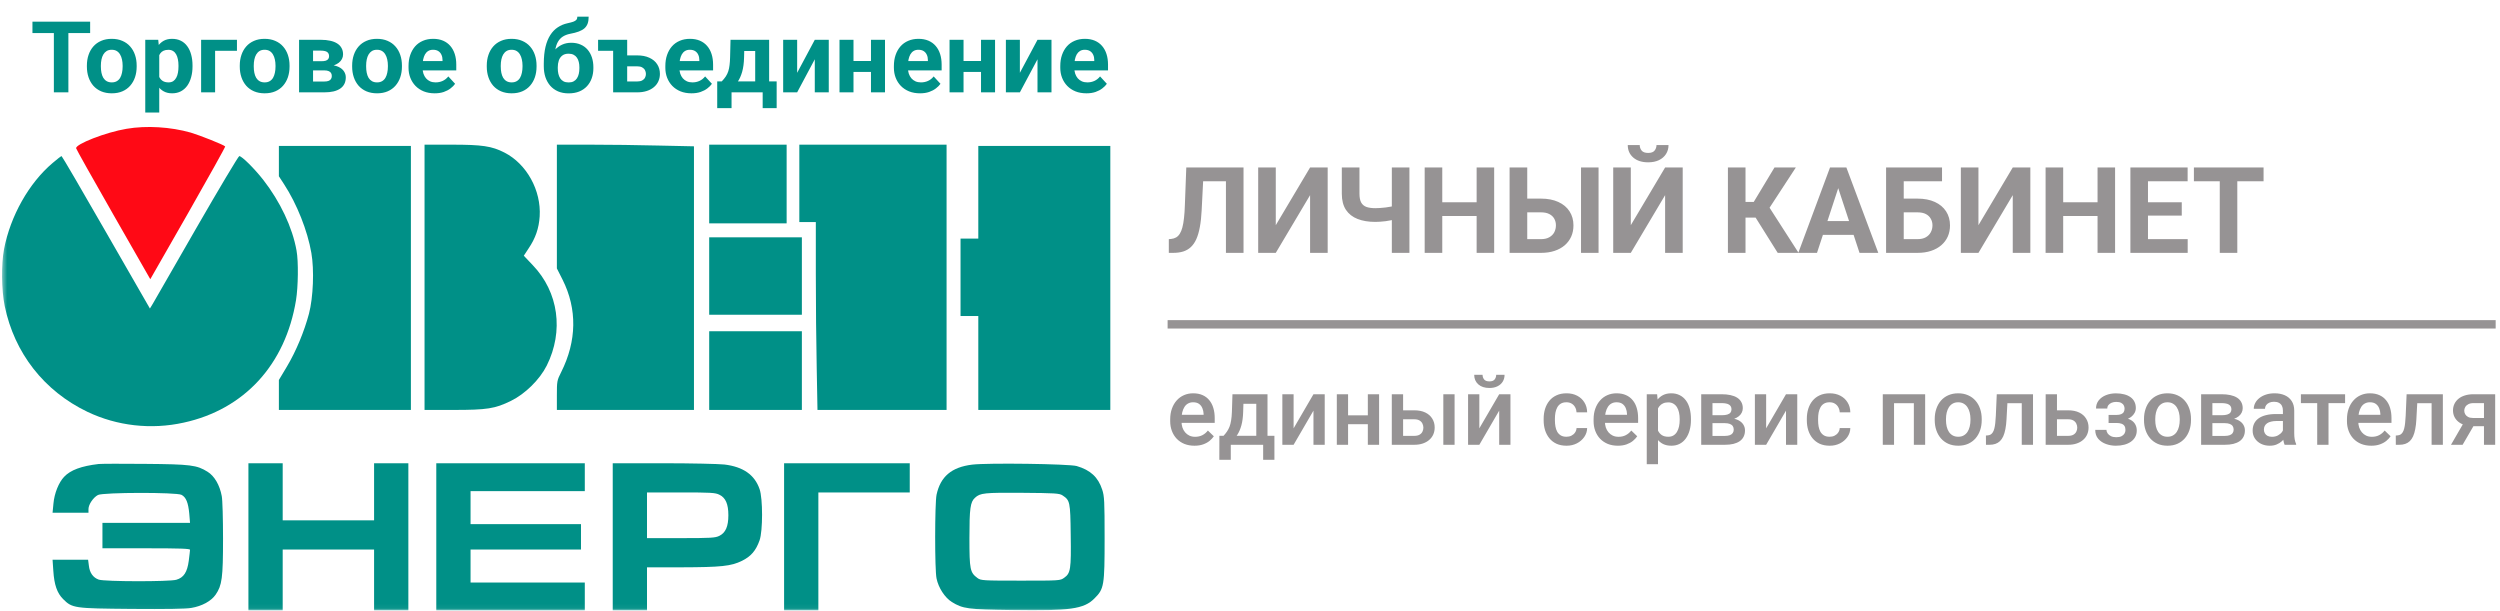<svg width="524" height="128" viewBox="0 0 524 128" fill="none" xmlns="http://www.w3.org/2000/svg">
    <g clip-path="url(#clip0_275_2618)">
        <g clip-path="url(#clip1_275_2618)">
            <mask id="mask0_275_2618" style="mask-type:luminance" maskUnits="userSpaceOnUse" x="0" y="0" width="524" height="128">
                <path d="M523.093 0H0.427V127.956H523.093V0Z" fill="white"/>
            </mask>
            <g mask="url(#mask0_275_2618)">
                <path d="M26.526 26.997C22.189 27.715 15.724 30.242 15.963 31.094C16.017 31.333 19.529 37.585 23.786 45.034L31.501 58.522L39.43 44.661C43.767 37.053 47.279 30.748 47.199 30.695C46.853 30.322 41.931 28.38 39.989 27.795C35.758 26.598 30.703 26.279 26.526 26.997Z" fill="#FF0915"/>
                <path d="M88.984 58.122V85.922H95.051C102.128 85.922 103.751 85.656 107.076 84.034C110.083 82.57 113.143 79.538 114.606 76.611C118.198 69.402 117.08 61.235 111.679 55.595L109.79 53.6L110.801 52.057C112.238 49.929 112.956 47.854 113.116 45.353C113.462 39.899 110.376 34.339 105.72 31.972C103.059 30.615 101.063 30.322 94.651 30.322H88.984V58.122Z" fill="#009087"/>
                <path d="M116.721 43.278V56.26L117.918 58.628C121.004 64.773 120.898 71.477 117.625 77.995C116.747 79.724 116.721 79.91 116.721 82.863V85.922H131.088H145.455V58.309V30.668L138.085 30.509C134.015 30.402 127.549 30.322 123.718 30.322H116.721V43.278Z" fill="#009087"/>
                <path d="M148.648 38.569V46.816H156.763H164.878V38.569V30.322H156.763H148.648V38.569Z" fill="#009087"/>
                <path d="M167.539 38.436V46.55H169.268H170.997V57.404C170.997 63.39 171.077 72.249 171.183 77.09L171.344 85.922H184.885H198.402V58.122V30.322H182.97H167.539V38.436Z" fill="#009087"/>
                <path d="M58.454 33.781V36.947L59.545 38.623C62.232 42.746 64.467 48.359 65.265 53.042C65.877 56.553 65.664 62.3 64.76 65.758C63.775 69.456 62.099 73.526 60.157 76.798L58.454 79.645V82.784V85.923H72.289H86.124V58.256V30.589H72.289H58.454V33.781Z" fill="#009087"/>
                <path d="M205.053 40.299V50.009H203.19H201.329V58.123V66.237H203.19H205.053V76.08V85.923H218.888H232.723V58.256V30.589H218.888H205.053V40.299Z" fill="#009087"/>
                <path d="M11.042 34.154C6.066 38.357 2.182 45.274 0.852 52.191C0.24 55.436 0.293 60.704 0.985 64.135C3.007 73.978 9.232 81.959 18.332 86.322C24.531 89.275 31.661 90.1 38.499 88.583C51.217 85.817 59.837 76.399 62.045 62.912C62.498 60.118 62.578 54.798 62.152 52.51C61.3 47.695 58.746 42.268 55.154 37.666C53.266 35.271 50.685 32.717 50.153 32.717C49.966 32.744 45.949 39.474 41.213 47.695C36.504 55.915 32.353 63.098 32.034 63.657L31.422 64.667L22.243 48.706C17.214 39.927 13.011 32.744 12.904 32.717C12.798 32.717 11.973 33.356 11.042 34.154Z" fill="#009087"/>
                <path d="M148.648 57.857V65.97H158.359H168.071V57.857V49.743H158.359H148.648V57.857Z" fill="#009087"/>
                <path d="M148.648 77.676V85.922H158.359H168.071V77.676V69.429H158.359H148.648V77.676Z" fill="#009087"/>
                <path d="M20.674 97.255C17.055 97.681 14.794 98.506 13.437 99.942C12.319 101.113 11.388 103.401 11.202 105.555L11.016 107.471H14.794H18.545V106.699C18.545 105.742 19.556 104.252 20.541 103.746C21.658 103.188 36.983 103.161 38.047 103.72C39.005 104.225 39.457 105.369 39.67 107.657L39.83 109.599H30.651H21.472V112.259V114.92H30.651C37.808 114.92 39.83 114.999 39.83 115.239C39.83 115.425 39.697 116.463 39.564 117.553C39.245 119.921 38.526 121.065 36.956 121.517C35.52 121.943 21.951 121.916 20.7 121.49C19.503 121.065 18.785 120.054 18.625 118.538L18.465 117.314H14.74H11.016L11.175 119.628C11.361 122.581 11.973 124.31 13.224 125.561C15.139 127.476 15.486 127.529 27.591 127.636C34.855 127.689 38.925 127.636 40.096 127.423C42.331 127.051 44.273 125.986 45.204 124.63C46.535 122.688 46.748 121.145 46.748 112.898C46.748 108.774 46.641 104.757 46.481 103.986C46.056 101.671 44.938 99.756 43.502 98.878C41.24 97.468 39.99 97.309 30.385 97.229C25.569 97.175 21.179 97.202 20.674 97.255Z" fill="#009087"/>
                <path d="M52.068 112.525V127.955H55.66H59.252V121.57V115.186H68.83H78.408V121.57V127.955H82H85.592V112.525V97.096H82H78.408V103.081V109.067H68.83H59.252V103.081V97.096H55.66H52.068V112.525Z" fill="#009087"/>
                <path d="M91.445 112.525V127.955H107.01H122.574V125.029V122.102H110.602H98.629V118.644V115.186H110.202H121.776V112.525V109.865H110.202H98.629V106.407V102.948H110.602H122.574V100.022V97.096H107.01H91.445V112.525Z" fill="#009087"/>
                <path d="M128.428 112.525V127.955H132.019H135.611V123.433V118.91H142.742C151.202 118.884 153.224 118.671 155.513 117.553C157.401 116.622 158.439 115.425 159.21 113.244C159.903 111.275 159.903 104.491 159.21 102.523C158.174 99.517 155.778 97.841 151.841 97.362C150.617 97.229 144.844 97.096 139.017 97.096H128.428V112.525ZM150.776 103.693C152.107 104.332 152.666 105.662 152.666 108.003C152.666 110.344 152.081 111.674 150.776 112.313C149.951 112.738 148.968 112.791 142.742 112.791H135.611V108.003V103.214H142.742C148.968 103.214 149.951 103.268 150.776 103.693Z" fill="#009087"/>
                <path d="M164.346 112.525V127.955H167.937H171.529V115.585V103.214H181.107H190.684V100.155V97.096H177.515H164.346V112.525Z" fill="#009087"/>
                <path d="M203.749 97.388C199.44 97.92 197.124 99.889 196.301 103.693C195.927 105.529 195.902 119.469 196.301 121.251C196.7 123.22 198.056 125.268 199.493 126.173C201.834 127.609 202.845 127.742 212.183 127.875C224.263 128.061 227.19 127.662 229.398 125.428C231.421 123.433 231.526 122.741 231.526 112.791C231.526 105.05 231.473 103.986 231.021 102.629C230.17 100.022 228.573 98.532 225.673 97.681C224.076 97.229 206.995 96.989 203.749 97.388ZM222.693 103.826C224.263 104.864 224.343 105.13 224.422 112.126C224.529 119.282 224.397 120.16 223.065 121.091C222.214 121.703 222.161 121.703 213.913 121.703C205.957 121.703 205.585 121.677 204.867 121.145C203.325 120.001 203.191 119.362 203.191 112.818C203.191 106.54 203.377 105.21 204.361 104.332C205.452 103.321 206.304 103.241 214.232 103.294C221.124 103.347 222.054 103.401 222.693 103.826Z" fill="#009087"/>
                <path d="M14.333 4.537V19.356H11.29V4.537H14.333ZM18.894 4.537V6.929H6.801V4.537H18.894ZM18.212 13.962V13.748C18.212 12.94 18.327 12.197 18.558 11.519C18.788 10.834 19.124 10.24 19.565 9.738C20.007 9.236 20.549 8.845 21.194 8.567C21.839 8.282 22.579 8.14 23.413 8.14C24.248 8.14 24.991 8.282 25.642 8.567C26.294 8.845 26.84 9.236 27.281 9.738C27.729 10.24 28.069 10.834 28.299 11.519C28.53 12.197 28.645 12.94 28.645 13.748V13.962C28.645 14.762 28.53 15.505 28.299 16.191C28.069 16.869 27.729 17.463 27.281 17.972C26.84 18.474 26.297 18.864 25.653 19.142C25.008 19.42 24.268 19.559 23.434 19.559C22.599 19.559 21.856 19.42 21.204 19.142C20.56 18.864 20.013 18.474 19.565 17.972C19.124 17.463 18.788 16.869 18.558 16.191C18.327 15.505 18.212 14.762 18.212 13.962ZM21.143 13.748V13.962C21.143 14.423 21.184 14.854 21.265 15.254C21.347 15.655 21.476 16.007 21.652 16.313C21.835 16.611 22.073 16.845 22.365 17.015C22.657 17.185 23.013 17.269 23.434 17.269C23.841 17.269 24.19 17.185 24.482 17.015C24.774 16.845 25.008 16.611 25.184 16.313C25.361 16.007 25.49 15.655 25.571 15.254C25.66 14.854 25.704 14.423 25.704 13.962V13.748C25.704 13.3 25.66 12.879 25.571 12.486C25.49 12.085 25.358 11.733 25.174 11.427C24.998 11.115 24.764 10.871 24.472 10.694C24.18 10.518 23.827 10.43 23.413 10.43C22.999 10.43 22.646 10.518 22.355 10.694C22.07 10.871 21.835 11.115 21.652 11.427C21.476 11.733 21.347 12.085 21.265 12.486C21.184 12.879 21.143 13.3 21.143 13.748ZM33.379 10.46V23.59H30.447V8.343H33.165L33.379 10.46ZM40.352 13.727V13.941C40.352 14.742 40.257 15.485 40.066 16.17C39.883 16.855 39.612 17.453 39.252 17.962C38.892 18.464 38.445 18.857 37.908 19.142C37.379 19.42 36.769 19.559 36.076 19.559C35.404 19.559 34.821 19.424 34.325 19.152C33.83 18.881 33.413 18.501 33.073 18.012C32.741 17.517 32.473 16.944 32.269 16.292C32.066 15.641 31.91 14.942 31.801 14.196V13.636C31.91 12.835 32.066 12.102 32.269 11.437C32.473 10.766 32.741 10.185 33.073 9.697C33.413 9.202 33.827 8.818 34.315 8.547C34.811 8.275 35.391 8.14 36.056 8.14C36.755 8.14 37.369 8.272 37.898 8.537C38.434 8.801 38.882 9.181 39.242 9.677C39.608 10.172 39.883 10.762 40.066 11.448C40.257 12.133 40.352 12.893 40.352 13.727ZM37.41 13.941V13.727C37.41 13.259 37.369 12.828 37.288 12.435C37.213 12.034 37.091 11.685 36.921 11.386C36.758 11.088 36.541 10.857 36.27 10.694C36.005 10.525 35.683 10.44 35.303 10.44C34.902 10.44 34.56 10.504 34.275 10.633C33.996 10.762 33.769 10.949 33.593 11.193C33.416 11.437 33.284 11.729 33.196 12.069C33.107 12.408 33.053 12.791 33.033 13.219V14.633C33.067 15.136 33.162 15.587 33.318 15.987C33.474 16.381 33.715 16.693 34.04 16.923C34.366 17.154 34.794 17.269 35.323 17.269C35.71 17.269 36.036 17.185 36.3 17.015C36.565 16.838 36.779 16.598 36.941 16.292C37.111 15.987 37.23 15.634 37.298 15.234C37.372 14.834 37.41 14.403 37.41 13.941ZM49.666 8.343V10.643H45.085V19.356H42.153V8.343H49.666ZM50.256 13.962V13.748C50.256 12.94 50.371 12.197 50.602 11.519C50.833 10.834 51.169 10.24 51.61 9.738C52.051 9.236 52.594 8.845 53.238 8.567C53.883 8.282 54.623 8.14 55.458 8.14C56.292 8.14 57.035 8.282 57.687 8.567C58.338 8.845 58.885 9.236 59.326 9.738C59.774 10.24 60.113 10.834 60.344 11.519C60.574 12.197 60.69 12.94 60.69 13.748V13.962C60.69 14.762 60.574 15.505 60.344 16.191C60.113 16.869 59.774 17.463 59.326 17.972C58.885 18.474 58.342 18.864 57.697 19.142C57.052 19.42 56.313 19.559 55.478 19.559C54.643 19.559 53.9 19.42 53.249 19.142C52.604 18.864 52.058 18.474 51.61 17.972C51.169 17.463 50.833 16.869 50.602 16.191C50.371 15.505 50.256 14.762 50.256 13.962ZM53.188 13.748V13.962C53.188 14.423 53.228 14.854 53.31 15.254C53.391 15.655 53.52 16.007 53.697 16.313C53.88 16.611 54.117 16.845 54.409 17.015C54.701 17.185 55.057 17.269 55.478 17.269C55.885 17.269 56.235 17.185 56.526 17.015C56.818 16.845 57.052 16.611 57.229 16.313C57.405 16.007 57.534 15.655 57.616 15.254C57.704 14.854 57.748 14.423 57.748 13.962V13.748C57.748 13.3 57.704 12.879 57.616 12.486C57.534 12.085 57.402 11.733 57.219 11.427C57.042 11.115 56.808 10.871 56.516 10.694C56.224 10.518 55.871 10.43 55.458 10.43C55.044 10.43 54.691 10.518 54.399 10.694C54.114 10.871 53.88 11.115 53.697 11.427C53.52 11.733 53.391 12.085 53.31 12.486C53.228 12.879 53.188 13.3 53.188 13.748ZM67.978 14.755H64.527L64.507 12.832H67.357C67.737 12.832 68.046 12.794 68.283 12.72C68.521 12.638 68.694 12.52 68.803 12.364C68.918 12.201 68.976 12.004 68.976 11.773C68.976 11.57 68.938 11.397 68.864 11.254C68.796 11.105 68.691 10.983 68.548 10.888C68.406 10.793 68.226 10.725 68.009 10.684C67.798 10.637 67.55 10.613 67.265 10.613H65.616V19.356H62.685V8.343H67.265C67.985 8.343 68.63 8.408 69.2 8.537C69.77 8.659 70.255 8.845 70.655 9.096C71.062 9.348 71.371 9.666 71.582 10.053C71.799 10.433 71.907 10.884 71.907 11.407C71.907 11.746 71.829 12.065 71.673 12.364C71.524 12.662 71.3 12.927 71.001 13.158C70.703 13.388 70.333 13.578 69.892 13.727C69.457 13.87 68.955 13.958 68.385 13.992L67.978 14.755ZM67.978 19.356H63.804L64.812 17.086H67.978C68.338 17.086 68.633 17.042 68.864 16.954C69.094 16.866 69.264 16.737 69.373 16.567C69.488 16.391 69.546 16.18 69.546 15.936C69.546 15.699 69.495 15.492 69.393 15.315C69.291 15.139 69.125 15.003 68.894 14.908C68.67 14.806 68.365 14.755 67.978 14.755H65.24L65.26 12.832H68.375L69.088 13.605C69.861 13.653 70.499 13.799 71.001 14.043C71.504 14.287 71.873 14.599 72.111 14.979C72.355 15.353 72.477 15.763 72.477 16.211C72.477 16.733 72.379 17.191 72.182 17.585C71.985 17.979 71.694 18.308 71.307 18.572C70.927 18.83 70.458 19.027 69.902 19.163C69.346 19.291 68.704 19.356 67.978 19.356ZM73.811 13.962V13.748C73.811 12.94 73.926 12.197 74.157 11.519C74.388 10.834 74.724 10.24 75.165 9.738C75.606 9.236 76.148 8.845 76.793 8.567C77.438 8.282 78.178 8.14 79.012 8.14C79.847 8.14 80.59 8.282 81.242 8.567C81.893 8.845 82.439 9.236 82.88 9.738C83.328 10.24 83.668 10.834 83.898 11.519C84.129 12.197 84.245 12.94 84.245 13.748V13.962C84.245 14.762 84.129 15.505 83.898 16.191C83.668 16.869 83.328 17.463 82.88 17.972C82.439 18.474 81.897 18.864 81.252 19.142C80.607 19.42 79.867 19.559 79.033 19.559C78.198 19.559 77.455 19.42 76.803 19.142C76.159 18.864 75.612 18.474 75.165 17.972C74.724 17.463 74.388 16.869 74.157 16.191C73.926 15.505 73.811 14.762 73.811 13.962ZM76.742 13.748V13.962C76.742 14.423 76.783 14.854 76.865 15.254C76.946 15.655 77.075 16.007 77.251 16.313C77.434 16.611 77.672 16.845 77.964 17.015C78.256 17.185 78.612 17.269 79.033 17.269C79.44 17.269 79.789 17.185 80.081 17.015C80.373 16.845 80.607 16.611 80.784 16.313C80.96 16.007 81.089 15.655 81.17 15.254C81.259 14.854 81.303 14.423 81.303 13.962V13.748C81.303 13.3 81.259 12.879 81.17 12.486C81.089 12.085 80.957 11.733 80.773 11.427C80.597 11.115 80.363 10.871 80.071 10.694C79.779 10.518 79.426 10.43 79.012 10.43C78.598 10.43 78.245 10.518 77.954 10.694C77.669 10.871 77.434 11.115 77.251 11.427C77.075 11.733 76.946 12.085 76.865 12.486C76.783 12.879 76.742 13.3 76.742 13.748ZM91.115 19.559C90.26 19.559 89.494 19.424 88.815 19.152C88.136 18.874 87.559 18.491 87.085 18.002C86.616 17.514 86.257 16.947 86.005 16.302C85.754 15.651 85.629 14.959 85.629 14.226V13.819C85.629 12.985 85.748 12.221 85.985 11.529C86.223 10.837 86.562 10.236 87.003 9.727C87.451 9.219 87.994 8.828 88.632 8.557C89.27 8.279 89.989 8.14 90.79 8.14C91.57 8.14 92.262 8.269 92.866 8.526C93.47 8.784 93.976 9.151 94.383 9.626C94.797 10.101 95.109 10.671 95.32 11.336C95.53 11.994 95.635 12.727 95.635 13.534V14.755H86.881V12.801H92.754V12.577C92.754 12.17 92.68 11.807 92.53 11.488C92.388 11.163 92.171 10.905 91.879 10.715C91.587 10.525 91.214 10.43 90.759 10.43C90.372 10.43 90.04 10.515 89.762 10.684C89.483 10.854 89.256 11.091 89.08 11.397C88.91 11.702 88.781 12.062 88.693 12.476C88.611 12.883 88.571 13.331 88.571 13.819V14.226C88.571 14.667 88.632 15.074 88.754 15.448C88.883 15.821 89.063 16.143 89.293 16.415C89.531 16.686 89.816 16.896 90.148 17.046C90.488 17.195 90.871 17.269 91.299 17.269C91.828 17.269 92.32 17.168 92.775 16.964C93.236 16.754 93.633 16.438 93.966 16.017L95.391 17.565C95.16 17.897 94.844 18.216 94.444 18.521C94.05 18.827 93.576 19.078 93.019 19.274C92.463 19.465 91.828 19.559 91.115 19.559ZM102.028 13.962V13.748C102.028 12.94 102.143 12.197 102.374 11.519C102.604 10.834 102.94 10.24 103.381 9.738C103.823 9.236 104.366 8.845 105.01 8.567C105.655 8.282 106.395 8.14 107.229 8.14C108.064 8.14 108.807 8.282 109.458 8.567C110.11 8.845 110.656 9.236 111.097 9.738C111.545 10.24 111.884 10.834 112.115 11.519C112.346 12.197 112.461 12.94 112.461 13.748V13.962C112.461 14.762 112.346 15.505 112.115 16.191C111.884 16.869 111.545 17.463 111.097 17.972C110.656 18.474 110.113 18.864 109.469 19.142C108.824 19.42 108.084 19.559 107.25 19.559C106.415 19.559 105.672 19.42 105.02 19.142C104.376 18.864 103.829 18.474 103.381 17.972C102.94 17.463 102.604 16.869 102.374 16.191C102.143 15.505 102.028 14.762 102.028 13.962ZM104.959 13.748V13.962C104.959 14.423 105 14.854 105.081 15.254C105.163 15.655 105.292 16.007 105.468 16.313C105.651 16.611 105.889 16.845 106.181 17.015C106.473 17.185 106.829 17.269 107.25 17.269C107.657 17.269 108.006 17.185 108.298 17.015C108.59 16.845 108.824 16.611 109 16.313C109.177 16.007 109.306 15.655 109.387 15.254C109.475 14.854 109.52 14.423 109.52 13.962V13.748C109.52 13.3 109.475 12.879 109.387 12.486C109.306 12.085 109.173 11.733 108.99 11.427C108.814 11.115 108.58 10.871 108.288 10.694C107.996 10.518 107.643 10.43 107.229 10.43C106.815 10.43 106.462 10.518 106.171 10.694C105.886 10.871 105.651 11.115 105.468 11.427C105.292 11.733 105.163 12.085 105.081 12.486C105 12.879 104.959 13.3 104.959 13.748ZM121.012 3.499H123.384C123.384 4.048 123.316 4.52 123.18 4.913C123.044 5.3 122.827 5.633 122.529 5.911C122.23 6.182 121.83 6.413 121.327 6.603C120.825 6.793 120.204 6.956 119.465 7.091C118.895 7.207 118.399 7.397 117.979 7.661C117.565 7.926 117.222 8.289 116.95 8.75C116.686 9.205 116.496 9.782 116.38 10.481C116.265 11.173 116.224 12.007 116.258 12.985V13.473L113.978 13.789V13.3C113.985 11.97 114.104 10.813 114.334 9.829C114.572 8.845 114.908 8.018 115.342 7.346C115.776 6.667 116.299 6.128 116.91 5.728C117.52 5.32 118.199 5.035 118.946 4.873C119.448 4.764 119.848 4.659 120.147 4.557C120.452 4.448 120.673 4.313 120.808 4.15C120.944 3.987 121.012 3.77 121.012 3.499ZM119.729 8.964C120.476 8.964 121.137 9.093 121.714 9.351C122.291 9.602 122.776 9.958 123.17 10.42C123.563 10.881 123.862 11.424 124.066 12.048C124.269 12.672 124.371 13.354 124.371 14.094V14.308C124.371 15.061 124.256 15.76 124.025 16.404C123.801 17.042 123.468 17.599 123.027 18.074C122.586 18.549 122.043 18.918 121.399 19.183C120.754 19.441 120.018 19.57 119.19 19.57C118.355 19.57 117.612 19.431 116.961 19.152C116.316 18.867 115.77 18.471 115.322 17.962C114.881 17.446 114.545 16.845 114.314 16.16C114.09 15.468 113.978 14.715 113.978 13.9V13.677C113.978 13.561 114.029 13.449 114.131 13.341C114.239 13.225 114.365 13.096 114.507 12.954C114.657 12.812 114.789 12.632 114.904 12.415C115.312 11.661 115.756 11.03 116.238 10.521C116.72 10.006 117.246 9.619 117.816 9.361C118.392 9.096 119.03 8.964 119.729 8.964ZM119.169 11.254C118.62 11.254 118.179 11.386 117.846 11.651C117.514 11.909 117.273 12.255 117.123 12.689C116.981 13.117 116.91 13.585 116.91 14.094V14.308C116.91 14.722 116.95 15.108 117.032 15.468C117.113 15.821 117.242 16.136 117.419 16.415C117.595 16.686 117.829 16.9 118.121 17.056C118.413 17.205 118.769 17.28 119.19 17.28C119.597 17.28 119.943 17.205 120.228 17.056C120.52 16.9 120.754 16.686 120.93 16.415C121.107 16.136 121.236 15.821 121.317 15.468C121.399 15.108 121.439 14.722 121.439 14.308V14.094C121.439 13.707 121.399 13.344 121.317 13.005C121.236 12.659 121.107 12.357 120.93 12.099C120.754 11.834 120.52 11.627 120.228 11.478C119.936 11.329 119.583 11.254 119.169 11.254ZM131.069 8.343V10.643H125.358V8.343H131.069ZM130.356 11.61H133.543C134.547 11.61 135.405 11.777 136.118 12.109C136.83 12.435 137.373 12.889 137.747 13.473C138.127 14.057 138.317 14.732 138.317 15.498C138.317 16.055 138.208 16.57 137.991 17.046C137.781 17.514 137.468 17.921 137.054 18.267C136.647 18.613 136.148 18.881 135.558 19.071C134.968 19.261 134.296 19.356 133.543 19.356H128.514V8.343H131.456V17.076H133.543C133.984 17.076 134.336 17.005 134.601 16.862C134.873 16.713 135.069 16.52 135.192 16.282C135.32 16.045 135.385 15.787 135.385 15.509C135.385 15.217 135.32 14.952 135.192 14.715C135.069 14.47 134.873 14.274 134.601 14.124C134.336 13.975 133.984 13.9 133.543 13.9H130.356V11.61ZM144.943 19.559C144.088 19.559 143.321 19.424 142.643 19.152C141.964 18.874 141.387 18.491 140.912 18.002C140.444 17.514 140.084 16.947 139.833 16.302C139.582 15.651 139.457 14.959 139.457 14.226V13.819C139.457 12.985 139.576 12.221 139.813 11.529C140.051 10.837 140.39 10.236 140.831 9.727C141.279 9.219 141.822 8.828 142.46 8.557C143.097 8.279 143.817 8.14 144.618 8.14C145.398 8.14 146.09 8.269 146.694 8.526C147.298 8.784 147.804 9.151 148.211 9.626C148.625 10.101 148.937 10.671 149.147 11.336C149.357 11.994 149.463 12.727 149.463 13.534V14.755H140.709V12.801H146.582V12.577C146.582 12.17 146.507 11.807 146.358 11.488C146.216 11.163 145.999 10.905 145.707 10.715C145.415 10.525 145.042 10.43 144.587 10.43C144.2 10.43 143.868 10.515 143.589 10.684C143.311 10.854 143.084 11.091 142.907 11.397C142.738 11.702 142.609 12.062 142.521 12.476C142.439 12.883 142.399 13.331 142.399 13.819V14.226C142.399 14.667 142.46 15.074 142.582 15.448C142.711 15.821 142.891 16.143 143.121 16.415C143.359 16.686 143.644 16.896 143.976 17.046C144.316 17.195 144.699 17.269 145.127 17.269C145.656 17.269 146.148 17.168 146.602 16.964C147.064 16.754 147.461 16.438 147.793 16.017L149.219 17.565C148.988 17.897 148.672 18.216 148.272 18.521C147.878 18.827 147.403 19.078 146.847 19.274C146.29 19.465 145.656 19.559 144.943 19.559ZM153.117 8.343H156.049L155.957 12.028C155.93 13.208 155.795 14.223 155.55 15.071C155.306 15.919 154.98 16.632 154.574 17.208C154.166 17.785 153.701 18.247 153.178 18.593C152.663 18.932 152.12 19.186 151.549 19.356H151L150.97 17.096L151.275 17.066C151.621 16.706 151.907 16.357 152.13 16.017C152.353 15.671 152.528 15.309 152.65 14.928C152.772 14.549 152.86 14.124 152.913 13.656C152.974 13.188 153.011 12.645 153.026 12.028L153.117 8.343ZM153.911 8.343H161.21V19.356H158.289V10.694H153.911V8.343ZM150.328 17.066H162.787V22.664H159.855V19.356H153.332V22.664H150.328V17.066ZM167.083 15.264L170.778 8.343H173.71V19.356H170.778V12.425L167.083 19.356H164.151V8.343H167.083V15.264ZM183.512 12.791V15.071H177.913V12.791H183.512ZM178.892 8.343V19.356H175.96V8.343H178.892ZM185.497 8.343V19.356H182.556V8.343H185.497ZM192.847 19.559C191.991 19.559 191.226 19.424 190.547 19.152C189.868 18.874 189.291 18.491 188.816 18.002C188.347 17.514 187.988 16.947 187.737 16.302C187.485 15.651 187.36 14.959 187.36 14.226V13.819C187.36 12.985 187.479 12.221 187.716 11.529C187.954 10.837 188.294 10.236 188.734 9.727C189.183 9.219 189.725 8.828 190.364 8.557C191.001 8.279 191.72 8.14 192.521 8.14C193.301 8.14 193.994 8.269 194.597 8.526C195.202 8.784 195.708 9.151 196.114 9.626C196.528 10.101 196.841 10.671 197.051 11.336C197.261 11.994 197.367 12.727 197.367 13.534V14.755H188.612V12.801H194.485V12.577C194.485 12.17 194.411 11.807 194.262 11.488C194.119 11.163 193.902 10.905 193.61 10.715C193.318 10.525 192.946 10.43 192.49 10.43C192.104 10.43 191.771 10.515 191.494 10.684C191.215 10.854 190.987 11.091 190.812 11.397C190.642 11.702 190.512 12.062 190.425 12.476C190.343 12.883 190.302 13.331 190.302 13.819V14.226C190.302 14.667 190.364 15.074 190.486 15.448C190.614 15.821 190.794 16.143 191.025 16.415C191.263 16.686 191.547 16.896 191.879 17.046C192.219 17.195 192.603 17.269 193.03 17.269C193.559 17.269 194.052 17.168 194.506 16.964C194.968 16.754 195.364 16.438 195.697 16.017L197.122 17.565C196.892 17.897 196.576 18.216 196.175 18.521C195.782 18.827 195.307 19.078 194.75 19.274C194.193 19.465 193.559 19.559 192.847 19.559ZM206.578 12.791V15.071H200.981V12.791H206.578ZM201.958 8.343V19.356H199.025V8.343H201.958ZM208.563 8.343V19.356H205.622V8.343H208.563ZM213.766 15.264L217.46 8.343H220.392V19.356H217.46V12.425L213.766 19.356H210.834V8.343H213.766V15.264ZM227.722 19.559C226.865 19.559 226.098 19.424 225.421 19.152C224.742 18.874 224.166 18.491 223.691 18.002C223.222 17.514 222.863 16.947 222.611 16.302C222.359 15.651 222.234 14.959 222.234 14.226V13.819C222.234 12.985 222.353 12.221 222.59 11.529C222.828 10.837 223.168 10.236 223.609 9.727C224.057 9.219 224.599 8.828 225.238 8.557C225.875 8.279 226.594 8.14 227.395 8.14C228.176 8.14 228.868 8.269 229.471 8.526C230.076 8.784 230.582 9.151 230.989 9.626C231.403 10.101 231.715 10.671 231.925 11.336C232.135 11.994 232.241 12.727 232.241 13.534V14.755H223.487V12.801H229.36V12.577C229.36 12.17 229.285 11.807 229.136 11.488C228.993 11.163 228.776 10.905 228.484 10.715C228.192 10.525 227.82 10.43 227.364 10.43C226.979 10.43 226.645 10.515 226.366 10.684C226.09 10.854 225.862 11.091 225.684 11.397C225.516 11.702 225.387 12.062 225.299 12.476C225.217 12.883 225.177 13.331 225.177 13.819V14.226C225.177 14.667 225.238 15.074 225.36 15.448C225.488 15.821 225.668 16.143 225.899 16.415C226.136 16.686 226.422 16.896 226.754 17.046C227.093 17.195 227.477 17.269 227.905 17.269C228.433 17.269 228.926 17.168 229.38 16.964C229.842 16.754 230.238 16.438 230.572 16.017L231.997 17.565C231.766 17.897 231.45 18.216 231.05 18.521C230.657 18.827 230.182 19.078 229.625 19.274C229.068 19.465 228.433 19.559 227.722 19.559Z" fill="#009087"/>
            </g>
        </g>
        <path d="M524.295 67.106H244.731V68.854H524.295V67.106Z" fill="#969394"/>
        <path d="M258.013 35.103V37.992H249.113V35.103H258.013ZM260.643 35.103V53H256.956V35.103H260.643ZM248.646 35.103H252.322L251.867 44.089C251.801 45.432 251.674 46.6 251.486 47.592C251.305 48.583 251.06 49.427 250.748 50.124C250.437 50.812 250.052 51.369 249.593 51.795C249.142 52.213 248.609 52.521 247.995 52.717C247.38 52.906 246.68 53 245.893 53H244.983V50.124L245.451 50.087C245.852 50.046 246.204 49.939 246.508 49.767C246.811 49.595 247.069 49.337 247.282 48.993C247.503 48.649 247.684 48.21 247.823 47.678C247.97 47.137 248.085 46.477 248.167 45.699C248.257 44.92 248.319 44.011 248.351 42.97L248.646 35.103ZM267.403 47.198L274.594 35.103H278.282V53H274.594V40.905L267.403 53H263.716V35.103H267.403V47.198ZM281.244 35.103H284.944V40.598C284.944 41.384 285.062 41.999 285.3 42.441C285.546 42.884 285.915 43.195 286.406 43.376C286.906 43.548 287.525 43.634 288.262 43.634C288.541 43.634 288.869 43.621 289.246 43.597C289.631 43.572 290.024 43.535 290.426 43.486C290.827 43.429 291.212 43.367 291.581 43.302C291.95 43.228 292.257 43.146 292.503 43.056V45.932C292.257 46.014 291.95 46.092 291.581 46.166C291.212 46.24 290.827 46.305 290.426 46.362C290.024 46.412 289.631 46.449 289.246 46.473C288.869 46.498 288.541 46.51 288.262 46.51C286.837 46.51 285.599 46.305 284.55 45.895C283.501 45.486 282.686 44.846 282.104 43.978C281.531 43.101 281.244 41.974 281.244 40.598V35.103ZM291.729 35.103H295.416V53H291.729V35.103ZM310.547 42.392V45.269H301.206V42.392H310.547ZM302.299 35.103V53H298.612V35.103H302.299ZM313.178 35.103V53H309.502V35.103H313.178ZM318.819 41.63H322.999C324.4 41.63 325.609 41.864 326.625 42.331C327.649 42.798 328.432 43.453 328.972 44.297C329.521 45.142 329.796 46.125 329.796 47.248C329.796 48.1 329.64 48.878 329.329 49.583C329.017 50.279 328.567 50.886 327.977 51.402C327.387 51.91 326.674 52.303 325.838 52.582C325.002 52.861 324.056 53 322.999 53H316.41V35.103H320.11V50.124H322.999C323.695 50.124 324.273 49.993 324.732 49.73C325.199 49.468 325.547 49.12 325.777 48.686C326.006 48.243 326.121 47.756 326.121 47.223C326.121 46.715 326.006 46.256 325.777 45.846C325.547 45.428 325.199 45.101 324.732 44.863C324.273 44.625 323.695 44.507 322.999 44.507H318.819V41.63ZM335.057 35.103V53H331.382V35.103H335.057ZM341.817 47.198L349.008 35.103H352.695V53H349.008V40.905L341.817 53H338.13V35.103H341.817V47.198ZM347.201 30.408H349.721C349.721 31.113 349.545 31.739 349.192 32.288C348.848 32.829 348.356 33.255 347.717 33.567C347.078 33.87 346.324 34.022 345.456 34.022C344.136 34.022 343.091 33.686 342.321 33.014C341.559 32.342 341.178 31.473 341.178 30.408H343.686C343.686 30.834 343.817 31.215 344.079 31.551C344.349 31.887 344.808 32.055 345.456 32.055C346.095 32.055 346.545 31.887 346.808 31.551C347.07 31.215 347.201 30.834 347.201 30.408ZM365.86 35.103V53H362.172V35.103H365.86ZM376.406 35.103L369.547 45.613H365.036L364.569 42.331H367.581L371.932 35.103H376.406ZM372.608 53L367.593 44.998L370.149 42.368L376.984 53H372.608ZM385.711 38.164L380.843 53H376.922L383.572 35.103H386.067L385.711 38.164ZM389.755 53L384.875 38.164L384.482 35.103H387.001L393.688 53H389.755ZM389.533 46.338V49.227H380.081V46.338H389.533ZM407.049 35.103V37.992H398.998V53H395.323V35.103H407.049ZM397.732 41.63H401.911C403.321 41.63 404.533 41.864 405.549 42.331C406.566 42.798 407.348 43.453 407.897 44.297C408.446 45.142 408.721 46.125 408.721 47.248C408.721 48.1 408.565 48.878 408.254 49.583C407.942 50.279 407.487 50.886 406.889 51.402C406.299 51.91 405.586 52.303 404.751 52.582C403.915 52.861 402.968 53 401.911 53H395.323V35.103H399.023V50.124H401.911C402.616 50.124 403.198 49.993 403.657 49.73C404.115 49.468 404.46 49.12 404.689 48.686C404.927 48.243 405.046 47.756 405.046 47.223C405.046 46.715 404.927 46.256 404.689 45.846C404.46 45.428 404.115 45.101 403.657 44.863C403.198 44.625 402.616 44.507 401.911 44.507H397.732V41.63ZM414.682 47.198L421.873 35.103H425.56V53H421.873V40.905L414.682 53H410.995V35.103H414.682V47.198ZM440.691 42.392V45.269H431.35V42.392H440.691ZM432.444 35.103V53H428.756V35.103H432.444ZM443.322 35.103V53H439.647V35.103H443.322ZM458.539 50.124V53H449.013V50.124H458.539ZM450.217 35.103V53H446.53V35.103H450.217ZM457.297 42.392V45.195H449.013V42.392H457.297ZM458.527 35.103V37.992H449.013V35.103H458.527ZM468.938 35.103V53H465.262V35.103H468.938ZM474.444 35.103V37.992H459.842V35.103H474.444Z" fill="#969394"/>
        <path d="M250.364 93.423C249.581 93.423 248.873 93.296 248.239 93.041C247.613 92.78 247.077 92.418 246.634 91.954C246.196 91.491 245.86 90.946 245.625 90.319C245.39 89.692 245.272 89.017 245.272 88.292V87.9C245.272 87.071 245.393 86.321 245.635 85.648C245.876 84.976 246.212 84.401 246.643 83.925C247.074 83.442 247.583 83.073 248.171 82.819C248.758 82.564 249.395 82.437 250.08 82.437C250.837 82.437 251.5 82.564 252.068 82.819C252.636 83.073 253.106 83.432 253.478 83.896C253.857 84.353 254.137 84.898 254.32 85.531C254.509 86.164 254.604 86.862 254.604 87.626V88.635H246.418V86.941H252.274V86.755C252.26 86.331 252.176 85.932 252.019 85.56C251.869 85.188 251.637 84.888 251.324 84.659C251.01 84.431 250.593 84.317 250.07 84.317C249.679 84.317 249.33 84.401 249.023 84.571C248.722 84.734 248.471 84.973 248.269 85.286C248.066 85.599 247.91 85.978 247.799 86.422C247.694 86.859 247.642 87.352 247.642 87.9V88.292C247.642 88.755 247.704 89.186 247.828 89.585C247.959 89.976 248.148 90.319 248.396 90.613C248.644 90.906 248.944 91.138 249.297 91.308C249.649 91.471 250.051 91.553 250.501 91.553C251.069 91.553 251.575 91.438 252.019 91.21C252.463 90.981 252.848 90.658 253.174 90.241L254.418 91.445C254.189 91.778 253.892 92.098 253.527 92.405C253.161 92.705 252.714 92.95 252.185 93.139C251.663 93.328 251.056 93.423 250.364 93.423ZM258.324 82.632H260.684L260.566 86.363C260.533 87.447 260.409 88.377 260.194 89.154C259.979 89.93 259.698 90.587 259.352 91.122C259.006 91.651 258.614 92.085 258.177 92.424C257.746 92.764 257.292 93.031 256.816 93.227H256.121V91.367L256.454 91.347C256.734 91.047 256.976 90.746 257.178 90.446C257.387 90.139 257.563 89.803 257.707 89.438C257.851 89.066 257.962 88.632 258.04 88.135C258.125 87.639 258.18 87.049 258.206 86.363L258.324 82.632ZM258.951 82.632H265.668V93.227H263.318V84.63H258.951V82.632ZM255.582 91.347H267.117V96.38H264.757V93.227H257.971V96.38H255.572L255.582 91.347ZM271.14 89.78L275.302 82.632H277.661V93.227H275.302V86.069L271.14 93.227H268.78V82.632H271.14V89.78ZM287.354 87.058V88.919H281.871V87.058H287.354ZM282.556 82.632V93.227H280.197V82.632H282.556ZM289.058 82.632V93.227H286.698V82.632H289.058ZM293.287 86.001H296.411C297.324 86.001 298.101 86.154 298.741 86.461C299.381 86.768 299.867 87.195 300.2 87.744C300.539 88.285 300.709 88.906 300.709 89.604C300.709 90.12 300.614 90.6 300.425 91.043C300.236 91.481 299.955 91.863 299.583 92.189C299.218 92.516 298.767 92.77 298.232 92.953C297.703 93.136 297.096 93.227 296.411 93.227H291.72V82.632H294.09V91.357H296.411C296.881 91.357 297.256 91.275 297.537 91.112C297.817 90.949 298.02 90.737 298.144 90.476C298.274 90.215 298.34 89.937 298.34 89.643C298.34 89.343 298.274 89.059 298.144 88.791C298.02 88.524 297.817 88.305 297.537 88.135C297.256 87.966 296.881 87.881 296.411 87.881H293.287V86.001ZM304.88 82.632V93.227H302.521V82.632H304.88ZM310.069 89.78L314.231 82.632H316.59V93.227H314.231V86.069L310.069 93.227H307.709V82.632H310.069V89.78ZM313.604 78.559H315.357C315.357 79.101 315.226 79.581 314.965 79.999C314.71 80.41 314.345 80.733 313.868 80.968C313.398 81.203 312.837 81.32 312.184 81.32C311.198 81.32 310.418 81.066 309.844 80.557C309.276 80.041 308.992 79.375 308.992 78.559H310.745C310.745 78.925 310.852 79.248 311.068 79.528C311.29 79.803 311.662 79.94 312.184 79.94C312.7 79.94 313.065 79.803 313.281 79.528C313.496 79.248 313.604 78.925 313.604 78.559ZM328.329 91.543C328.714 91.543 329.06 91.468 329.367 91.318C329.68 91.161 329.931 90.946 330.121 90.671C330.316 90.397 330.424 90.081 330.444 89.722H332.666C332.653 90.407 332.451 91.031 332.059 91.592C331.668 92.153 331.149 92.6 330.502 92.933C329.856 93.26 329.141 93.423 328.358 93.423C327.549 93.423 326.844 93.286 326.243 93.012C325.642 92.731 325.143 92.346 324.745 91.856C324.347 91.367 324.046 90.802 323.844 90.162C323.648 89.522 323.55 88.837 323.55 88.106V87.763C323.55 87.032 323.648 86.347 323.844 85.707C324.046 85.061 324.347 84.493 324.745 84.003C325.143 83.514 325.642 83.132 326.243 82.858C326.844 82.577 327.545 82.437 328.348 82.437C329.197 82.437 329.941 82.606 330.581 82.946C331.22 83.279 331.723 83.746 332.089 84.346C332.461 84.94 332.653 85.632 332.666 86.422H330.444C330.424 86.03 330.326 85.678 330.15 85.364C329.98 85.044 329.739 84.79 329.425 84.601C329.118 84.411 328.75 84.317 328.319 84.317C327.842 84.317 327.447 84.415 327.134 84.61C326.821 84.8 326.576 85.061 326.4 85.394C326.223 85.72 326.096 86.089 326.018 86.5C325.946 86.905 325.91 87.326 325.91 87.763V88.106C325.91 88.543 325.946 88.968 326.018 89.379C326.09 89.79 326.214 90.159 326.39 90.485C326.573 90.805 326.821 91.063 327.134 91.259C327.447 91.448 327.846 91.543 328.329 91.543ZM339.108 93.423C338.325 93.423 337.617 93.296 336.984 93.041C336.357 92.78 335.822 92.418 335.378 91.954C334.94 91.491 334.604 90.946 334.369 90.319C334.134 89.692 334.017 89.017 334.017 88.292V87.9C334.017 87.071 334.137 86.321 334.379 85.648C334.62 84.976 334.957 84.401 335.387 83.925C335.818 83.442 336.327 83.073 336.915 82.819C337.502 82.564 338.139 82.437 338.824 82.437C339.582 82.437 340.244 82.564 340.812 82.819C341.38 83.073 341.85 83.432 342.222 83.896C342.601 84.353 342.881 84.898 343.064 85.531C343.253 86.164 343.348 86.862 343.348 87.626V88.635H335.162V86.941H341.018V86.755C341.005 86.331 340.92 85.932 340.763 85.56C340.613 85.188 340.381 84.888 340.068 84.659C339.755 84.431 339.337 84.317 338.815 84.317C338.423 84.317 338.074 84.401 337.767 84.571C337.467 84.734 337.215 84.973 337.013 85.286C336.811 85.599 336.654 85.978 336.543 86.422C336.438 86.859 336.386 87.352 336.386 87.9V88.292C336.386 88.755 336.448 89.186 336.572 89.585C336.703 89.976 336.892 90.319 337.14 90.613C337.388 90.906 337.689 91.138 338.041 91.308C338.394 91.471 338.795 91.553 339.245 91.553C339.813 91.553 340.319 91.438 340.763 91.21C341.207 90.981 341.592 90.658 341.919 90.241L343.162 91.445C342.934 91.778 342.637 92.098 342.271 92.405C341.905 92.705 341.458 92.95 340.93 93.139C340.407 93.328 339.8 93.423 339.108 93.423ZM347.518 84.669V97.3H345.159V82.632H347.332L347.518 84.669ZM354.422 87.832V88.037C354.422 88.808 354.33 89.522 354.147 90.182C353.971 90.835 353.707 91.406 353.354 91.895C353.008 92.378 352.581 92.754 352.072 93.021C351.562 93.289 350.975 93.423 350.309 93.423C349.65 93.423 349.072 93.302 348.576 93.061C348.086 92.812 347.672 92.463 347.332 92.013C346.993 91.562 346.719 91.034 346.51 90.427C346.308 89.813 346.164 89.141 346.079 88.41V87.616C346.164 86.84 346.308 86.135 346.51 85.501C346.719 84.868 346.993 84.323 347.332 83.866C347.672 83.409 348.086 83.057 348.576 82.809C349.065 82.561 349.637 82.437 350.289 82.437C350.955 82.437 351.546 82.567 352.062 82.828C352.577 83.083 353.012 83.448 353.364 83.925C353.717 84.395 353.981 84.963 354.157 85.629C354.333 86.288 354.422 87.022 354.422 87.832ZM352.062 88.037V87.832C352.062 87.342 352.016 86.889 351.925 86.471C351.833 86.046 351.69 85.674 351.494 85.355C351.298 85.035 351.047 84.787 350.74 84.61C350.44 84.428 350.077 84.336 349.653 84.336C349.235 84.336 348.876 84.408 348.576 84.552C348.276 84.689 348.024 84.881 347.822 85.129C347.62 85.377 347.463 85.668 347.352 86.001C347.241 86.327 347.163 86.683 347.117 87.068V88.968C347.195 89.438 347.329 89.868 347.518 90.26C347.708 90.652 347.975 90.965 348.321 91.2C348.674 91.429 349.124 91.543 349.673 91.543C350.097 91.543 350.459 91.451 350.759 91.269C351.06 91.086 351.305 90.835 351.494 90.515C351.69 90.188 351.833 89.813 351.925 89.389C352.016 88.964 352.062 88.514 352.062 88.037ZM361.539 88.694H358.151L358.132 87.029H360.912C361.369 87.029 361.745 86.983 362.039 86.892C362.339 86.8 362.561 86.663 362.704 86.481C362.848 86.291 362.92 86.063 362.92 85.795C362.92 85.573 362.877 85.381 362.792 85.218C362.708 85.048 362.577 84.911 362.401 84.806C362.231 84.695 362.016 84.617 361.755 84.571C361.5 84.519 361.203 84.493 360.864 84.493H358.935V93.227H356.575V82.632H360.864C361.542 82.632 362.153 82.691 362.695 82.809C363.243 82.926 363.71 83.106 364.095 83.347C364.48 83.589 364.774 83.896 364.976 84.268C365.185 84.633 365.289 85.064 365.289 85.56C365.289 85.887 365.218 86.193 365.074 86.481C364.937 86.768 364.731 87.022 364.457 87.244C364.183 87.466 363.847 87.649 363.449 87.793C363.05 87.93 362.593 88.015 362.078 88.047L361.539 88.694ZM361.539 93.227H357.466L358.406 91.367H361.539C361.957 91.367 362.303 91.314 362.577 91.21C362.851 91.106 363.054 90.955 363.184 90.76C363.321 90.557 363.39 90.319 363.39 90.045C363.39 89.764 363.324 89.522 363.194 89.32C363.063 89.118 362.861 88.964 362.587 88.86C362.319 88.749 361.97 88.694 361.539 88.694H358.846L358.866 87.029H362.068L362.744 87.675C363.416 87.721 363.974 87.865 364.418 88.106C364.862 88.347 365.195 88.651 365.417 89.017C365.639 89.382 365.75 89.78 365.75 90.211C365.75 90.707 365.655 91.145 365.466 91.523C365.283 91.902 365.009 92.219 364.643 92.473C364.284 92.721 363.843 92.91 363.321 93.041C362.799 93.165 362.205 93.227 361.539 93.227ZM370.184 89.78L374.346 82.632H376.705V93.227H374.346V86.069L370.184 93.227H367.824V82.632H370.184V89.78ZM383.49 91.543C383.875 91.543 384.221 91.468 384.528 91.318C384.841 91.161 385.093 90.946 385.282 90.671C385.478 90.397 385.586 90.081 385.605 89.722H387.828C387.815 90.407 387.612 91.031 387.221 91.592C386.829 92.153 386.31 92.6 385.664 92.933C385.018 93.26 384.303 93.423 383.52 93.423C382.71 93.423 382.005 93.286 381.405 93.012C380.804 92.731 380.305 92.346 379.906 91.856C379.508 91.367 379.208 90.802 379.006 90.162C378.81 89.522 378.712 88.837 378.712 88.106V87.763C378.712 87.032 378.81 86.347 379.006 85.707C379.208 85.061 379.508 84.493 379.906 84.003C380.305 83.514 380.804 83.132 381.405 82.858C382.005 82.577 382.707 82.437 383.51 82.437C384.358 82.437 385.103 82.606 385.742 82.946C386.382 83.279 386.885 83.746 387.25 84.346C387.622 84.94 387.815 85.632 387.828 86.422H385.605C385.586 86.03 385.488 85.678 385.311 85.364C385.142 85.044 384.9 84.79 384.587 84.601C384.28 84.411 383.911 84.317 383.48 84.317C383.004 84.317 382.609 84.415 382.296 84.61C381.982 84.8 381.737 85.061 381.561 85.394C381.385 85.72 381.258 86.089 381.179 86.5C381.108 86.905 381.072 87.326 381.072 87.763V88.106C381.072 88.543 381.108 88.968 381.179 89.379C381.251 89.79 381.375 90.159 381.551 90.485C381.734 90.805 381.982 91.063 382.296 91.259C382.609 91.448 383.007 91.543 383.49 91.543ZM401.662 82.632V84.513H396.433V82.632H401.662ZM396.991 82.632V93.227H394.631V82.632H396.991ZM403.512 82.632V93.227H401.143V82.632H403.512ZM405.519 88.047V87.822C405.519 87.058 405.63 86.35 405.852 85.697C406.073 85.038 406.393 84.467 406.811 83.984C407.235 83.494 407.751 83.115 408.358 82.848C408.972 82.574 409.664 82.437 410.434 82.437C411.211 82.437 411.903 82.574 412.51 82.848C413.123 83.115 413.642 83.494 414.067 83.984C414.491 84.467 414.814 85.038 415.036 85.697C415.258 86.35 415.369 87.058 415.369 87.822V88.047C415.369 88.811 415.258 89.519 415.036 90.172C414.814 90.825 414.491 91.396 414.067 91.886C413.642 92.369 413.127 92.747 412.52 93.021C411.913 93.289 411.224 93.423 410.454 93.423C409.677 93.423 408.982 93.289 408.368 93.021C407.761 92.747 407.245 92.369 406.821 91.886C406.397 91.396 406.073 90.825 405.852 90.172C405.63 89.519 405.519 88.811 405.519 88.047ZM407.878 87.822V88.047C407.878 88.524 407.927 88.974 408.025 89.398C408.123 89.823 408.277 90.195 408.485 90.515C408.694 90.835 408.962 91.086 409.288 91.269C409.615 91.451 410.003 91.543 410.454 91.543C410.891 91.543 411.27 91.451 411.589 91.269C411.916 91.086 412.183 90.835 412.392 90.515C412.601 90.195 412.755 89.823 412.853 89.398C412.957 88.974 413.009 88.524 413.009 88.047V87.822C413.009 87.352 412.957 86.908 412.853 86.49C412.755 86.066 412.598 85.691 412.383 85.364C412.174 85.038 411.906 84.783 411.58 84.601C411.26 84.411 410.878 84.317 410.434 84.317C409.99 84.317 409.605 84.411 409.279 84.601C408.959 84.783 408.694 85.038 408.485 85.364C408.277 85.691 408.123 86.066 408.025 86.49C407.927 86.908 407.878 87.352 407.878 87.822ZM424.269 82.632V84.513H419.099V82.632H424.269ZM426.119 82.632V93.227H423.76V82.632H426.119ZM418.521 82.632H420.851L420.567 87.871C420.528 88.648 420.45 89.333 420.332 89.927C420.221 90.515 420.071 91.021 419.882 91.445C419.693 91.863 419.461 92.202 419.187 92.463C418.913 92.724 418.593 92.917 418.227 93.041C417.862 93.165 417.45 93.227 416.994 93.227H416.259L416.249 91.288L416.621 91.259C416.863 91.239 417.072 91.177 417.248 91.073C417.424 90.962 417.574 90.805 417.699 90.603C417.829 90.4 417.934 90.139 418.012 89.82C418.097 89.5 418.162 89.121 418.208 88.684C418.26 88.246 418.299 87.737 418.325 87.156L418.521 82.632ZM430.339 86.001H433.462C434.376 86.001 435.153 86.154 435.793 86.461C436.432 86.768 436.919 87.195 437.252 87.744C437.591 88.285 437.761 88.906 437.761 89.604C437.761 90.12 437.666 90.6 437.477 91.043C437.287 91.481 437.007 91.863 436.635 92.189C436.269 92.516 435.819 92.77 435.283 92.953C434.755 93.136 434.148 93.227 433.462 93.227H428.772V82.632H431.142V91.357H433.462C433.932 91.357 434.307 91.275 434.588 91.112C434.869 90.949 435.071 90.737 435.195 90.476C435.326 90.215 435.391 89.937 435.391 89.643C435.391 89.343 435.326 89.059 435.195 88.791C435.071 88.524 434.869 88.305 434.588 88.135C434.307 87.966 433.932 87.881 433.462 87.881H430.339V86.001ZM443.997 88.165H441.96V86.97H443.605C444.023 86.97 444.356 86.915 444.604 86.804C444.859 86.693 445.038 86.539 445.143 86.344C445.254 86.141 445.309 85.906 445.309 85.638C445.309 85.403 445.254 85.182 445.143 84.973C445.038 84.757 444.859 84.581 444.604 84.444C444.35 84.307 444.004 84.238 443.566 84.238C443.207 84.238 442.884 84.297 442.597 84.415C442.316 84.532 442.094 84.695 441.931 84.904C441.768 85.113 441.686 85.355 441.686 85.629H439.326C439.326 84.969 439.512 84.401 439.885 83.925C440.263 83.448 440.769 83.083 441.402 82.828C442.035 82.574 442.731 82.446 443.488 82.446C444.134 82.446 444.715 82.515 445.231 82.652C445.746 82.783 446.184 82.978 446.543 83.24C446.908 83.494 447.186 83.814 447.375 84.199C447.571 84.578 447.669 85.018 447.669 85.521C447.669 85.88 447.584 86.219 447.414 86.539C447.245 86.859 447 87.143 446.68 87.391C446.36 87.633 445.972 87.822 445.515 87.959C445.064 88.096 444.558 88.165 443.997 88.165ZM441.96 87.479H443.997C444.624 87.479 445.179 87.541 445.662 87.665C446.145 87.783 446.549 87.959 446.876 88.194C447.202 88.429 447.447 88.72 447.61 89.066C447.78 89.405 447.865 89.797 447.865 90.241C447.865 90.737 447.757 91.184 447.542 91.582C447.333 91.974 447.032 92.307 446.641 92.581C446.256 92.855 445.795 93.064 445.26 93.207C444.725 93.351 444.134 93.423 443.488 93.423C442.783 93.423 442.097 93.305 441.432 93.07C440.772 92.835 440.227 92.473 439.796 91.984C439.372 91.487 439.16 90.858 439.16 90.094H441.52C441.52 90.361 441.601 90.613 441.765 90.848C441.928 91.083 442.163 91.275 442.47 91.425C442.776 91.569 443.145 91.641 443.576 91.641C444.02 91.641 444.382 91.572 444.663 91.435C444.944 91.292 445.152 91.106 445.29 90.877C445.427 90.642 445.495 90.394 445.495 90.133C445.495 89.78 445.427 89.496 445.29 89.281C445.152 89.066 444.944 88.909 444.663 88.811C444.382 88.707 444.03 88.654 443.605 88.654H441.96V87.479ZM449.382 88.047V87.822C449.382 87.058 449.492 86.35 449.714 85.697C449.936 85.038 450.256 84.467 450.674 83.984C451.098 83.494 451.614 83.115 452.221 82.848C452.835 82.574 453.527 82.437 454.297 82.437C455.074 82.437 455.766 82.574 456.373 82.848C456.986 83.115 457.505 83.494 457.93 83.984C458.354 84.467 458.677 85.038 458.899 85.697C459.121 86.35 459.232 87.058 459.232 87.822V88.047C459.232 88.811 459.121 89.519 458.899 90.172C458.677 90.825 458.354 91.396 457.93 91.886C457.505 92.369 456.99 92.747 456.383 93.021C455.775 93.289 455.087 93.423 454.317 93.423C453.54 93.423 452.845 93.289 452.231 93.021C451.624 92.747 451.108 92.369 450.684 91.886C450.26 91.396 449.936 90.825 449.714 90.172C449.492 89.519 449.382 88.811 449.382 88.047ZM451.741 87.822V88.047C451.741 88.524 451.79 88.974 451.888 89.398C451.986 89.823 452.14 90.195 452.348 90.515C452.557 90.835 452.825 91.086 453.151 91.269C453.478 91.451 453.866 91.543 454.317 91.543C454.754 91.543 455.132 91.451 455.452 91.269C455.779 91.086 456.046 90.835 456.255 90.515C456.464 90.195 456.618 89.823 456.715 89.398C456.82 88.974 456.872 88.524 456.872 88.047V87.822C456.872 87.352 456.82 86.908 456.715 86.49C456.618 86.066 456.461 85.691 456.245 85.364C456.037 85.038 455.769 84.783 455.443 84.601C455.123 84.411 454.741 84.317 454.297 84.317C453.853 84.317 453.468 84.411 453.142 84.601C452.822 84.783 452.557 85.038 452.348 85.364C452.14 85.691 451.986 86.066 451.888 86.49C451.79 86.908 451.741 87.352 451.741 87.822ZM466.32 88.694H462.932L462.913 87.029H465.693C466.15 87.029 466.526 86.983 466.82 86.892C467.12 86.8 467.342 86.663 467.485 86.481C467.629 86.291 467.701 86.063 467.701 85.795C467.701 85.573 467.658 85.381 467.573 85.218C467.489 85.048 467.358 84.911 467.182 84.806C467.012 84.695 466.797 84.617 466.536 84.571C466.281 84.519 465.984 84.493 465.645 84.493H463.716V93.227H461.356V82.632H465.645C466.323 82.632 466.934 82.691 467.476 82.809C468.024 82.926 468.491 83.106 468.876 83.347C469.261 83.589 469.555 83.896 469.757 84.268C469.966 84.633 470.07 85.064 470.07 85.56C470.07 85.887 469.999 86.193 469.855 86.481C469.718 86.768 469.512 87.022 469.238 87.244C468.964 87.466 468.628 87.649 468.23 87.793C467.831 87.93 467.374 88.015 466.859 88.047L466.32 88.694ZM466.32 93.227H462.247L463.187 91.367H466.32C466.738 91.367 467.084 91.314 467.358 91.21C467.632 91.106 467.835 90.955 467.965 90.76C468.102 90.557 468.171 90.319 468.171 90.045C468.171 89.764 468.105 89.522 467.975 89.32C467.844 89.118 467.642 88.964 467.368 88.86C467.1 88.749 466.751 88.694 466.32 88.694H463.627L463.647 87.029H466.849L467.525 87.675C468.197 87.721 468.755 87.865 469.199 88.106C469.643 88.347 469.976 88.651 470.198 89.017C470.42 89.382 470.531 89.78 470.531 90.211C470.531 90.707 470.436 91.145 470.247 91.523C470.064 91.902 469.79 92.219 469.424 92.473C469.065 92.721 468.624 92.91 468.102 93.041C467.58 93.165 466.986 93.227 466.32 93.227ZM478.5 91.102V86.05C478.5 85.671 478.431 85.345 478.294 85.071C478.157 84.796 477.948 84.584 477.668 84.434C477.394 84.284 477.048 84.209 476.63 84.209C476.245 84.209 475.912 84.274 475.631 84.405C475.35 84.535 475.132 84.712 474.975 84.933C474.818 85.156 474.74 85.407 474.74 85.688H472.39C472.39 85.27 472.491 84.865 472.694 84.473C472.896 84.082 473.19 83.732 473.575 83.426C473.96 83.119 474.42 82.877 474.955 82.701C475.491 82.525 476.091 82.437 476.757 82.437C477.554 82.437 478.259 82.57 478.872 82.838C479.492 83.106 479.979 83.51 480.331 84.052C480.69 84.588 480.87 85.26 480.87 86.069V90.779C480.87 91.262 480.902 91.696 480.968 92.081C481.039 92.46 481.141 92.79 481.271 93.07V93.227H478.853C478.742 92.972 478.653 92.649 478.588 92.258C478.529 91.859 478.5 91.474 478.5 91.102ZM478.843 86.784L478.862 88.243H477.168C476.731 88.243 476.346 88.285 476.013 88.37C475.68 88.449 475.403 88.566 475.181 88.723C474.959 88.88 474.792 89.069 474.681 89.291C474.57 89.513 474.515 89.764 474.515 90.045C474.515 90.326 474.58 90.583 474.711 90.818C474.841 91.047 475.031 91.226 475.279 91.357C475.533 91.487 475.84 91.553 476.199 91.553C476.682 91.553 477.103 91.455 477.462 91.259C477.828 91.057 478.115 90.812 478.324 90.525C478.533 90.231 478.644 89.953 478.657 89.692L479.42 90.74C479.342 91.008 479.208 91.295 479.019 91.602C478.83 91.908 478.582 92.202 478.275 92.483C477.975 92.757 477.612 92.982 477.188 93.159C476.77 93.335 476.287 93.423 475.739 93.423C475.047 93.423 474.43 93.286 473.888 93.012C473.346 92.731 472.922 92.356 472.615 91.886C472.308 91.409 472.155 90.871 472.155 90.27C472.155 89.709 472.259 89.213 472.468 88.782C472.684 88.344 472.997 87.979 473.408 87.685C473.826 87.391 474.335 87.169 474.936 87.019C475.536 86.862 476.222 86.784 476.992 86.784H478.843ZM488.056 82.632V93.227H485.686V82.632H488.056ZM491.532 82.632V84.493H482.269V82.632H491.532ZM497.014 93.423C496.231 93.423 495.523 93.296 494.889 93.041C494.263 92.78 493.727 92.418 493.284 91.954C492.846 91.491 492.51 90.946 492.275 90.319C492.04 89.692 491.923 89.017 491.923 88.292V87.9C491.923 87.071 492.043 86.321 492.285 85.648C492.526 84.976 492.863 84.401 493.293 83.925C493.724 83.442 494.233 83.073 494.821 82.819C495.408 82.564 496.045 82.437 496.73 82.437C497.487 82.437 498.15 82.564 498.718 82.819C499.286 83.073 499.756 83.432 500.128 83.896C500.507 84.353 500.787 84.898 500.97 85.531C501.159 86.164 501.254 86.862 501.254 87.626V88.635H493.068V86.941H498.924V86.755C498.911 86.331 498.826 85.932 498.669 85.56C498.519 85.188 498.287 84.888 497.974 84.659C497.66 84.431 497.243 84.317 496.72 84.317C496.329 84.317 495.98 84.401 495.673 84.571C495.372 84.734 495.121 84.973 494.919 85.286C494.716 85.599 494.56 85.978 494.449 86.422C494.344 86.859 494.292 87.352 494.292 87.9V88.292C494.292 88.755 494.354 89.186 494.478 89.585C494.609 89.976 494.798 90.319 495.046 90.613C495.294 90.906 495.594 91.138 495.947 91.308C496.299 91.471 496.701 91.553 497.151 91.553C497.719 91.553 498.225 91.438 498.669 91.21C499.113 90.981 499.498 90.658 499.824 90.241L501.068 91.445C500.839 91.778 500.542 92.098 500.177 92.405C499.811 92.705 499.364 92.95 498.835 93.139C498.313 93.328 497.706 93.423 497.014 93.423ZM510.173 82.632V84.513H505.003V82.632H510.173ZM512.024 82.632V93.227H509.664V82.632H512.024ZM504.426 82.632H506.756L506.472 87.871C506.433 88.648 506.355 89.333 506.237 89.927C506.126 90.515 505.976 91.021 505.787 91.445C505.597 91.863 505.366 92.202 505.091 92.463C504.817 92.724 504.497 92.917 504.132 93.041C503.766 93.165 503.355 93.227 502.898 93.227H502.164L502.154 91.288L502.526 91.259C502.767 91.239 502.976 91.177 503.153 91.073C503.329 90.962 503.479 90.805 503.603 90.603C503.734 90.4 503.838 90.139 503.916 89.82C504.001 89.5 504.067 89.121 504.112 88.684C504.164 88.246 504.204 87.737 504.23 87.156L504.426 82.632ZM516.723 88.047H519.171L516.165 93.227H513.727L516.723 88.047ZM518.446 82.632H522.99V93.227H520.64V84.493H518.446C518.002 84.493 517.637 84.571 517.35 84.728C517.062 84.878 516.85 85.077 516.713 85.325C516.576 85.567 516.508 85.815 516.508 86.069C516.508 86.324 516.57 86.569 516.694 86.804C516.824 87.039 517.023 87.231 517.291 87.381C517.565 87.532 517.908 87.607 518.319 87.607H521.433V89.33H518.319C517.666 89.33 517.082 89.248 516.566 89.085C516.051 88.915 515.613 88.684 515.254 88.39C514.895 88.09 514.621 87.74 514.432 87.342C514.242 86.938 514.148 86.497 514.148 86.02C514.148 85.531 514.246 85.08 514.441 84.669C514.637 84.258 514.918 83.899 515.284 83.592C515.656 83.285 516.106 83.05 516.635 82.887C517.17 82.717 517.774 82.632 518.446 82.632Z" fill="#969394"/>
    </g>
    <defs>
        <clipPath id="clip0_275_2618">
            <rect width="523.093" height="128" fill="white"/>
        </clipPath>
        <clipPath id="clip1_275_2618">
            <rect width="522.667" height="128.046" fill="white" transform="translate(0.427)"/>
        </clipPath>
    </defs>
</svg>
